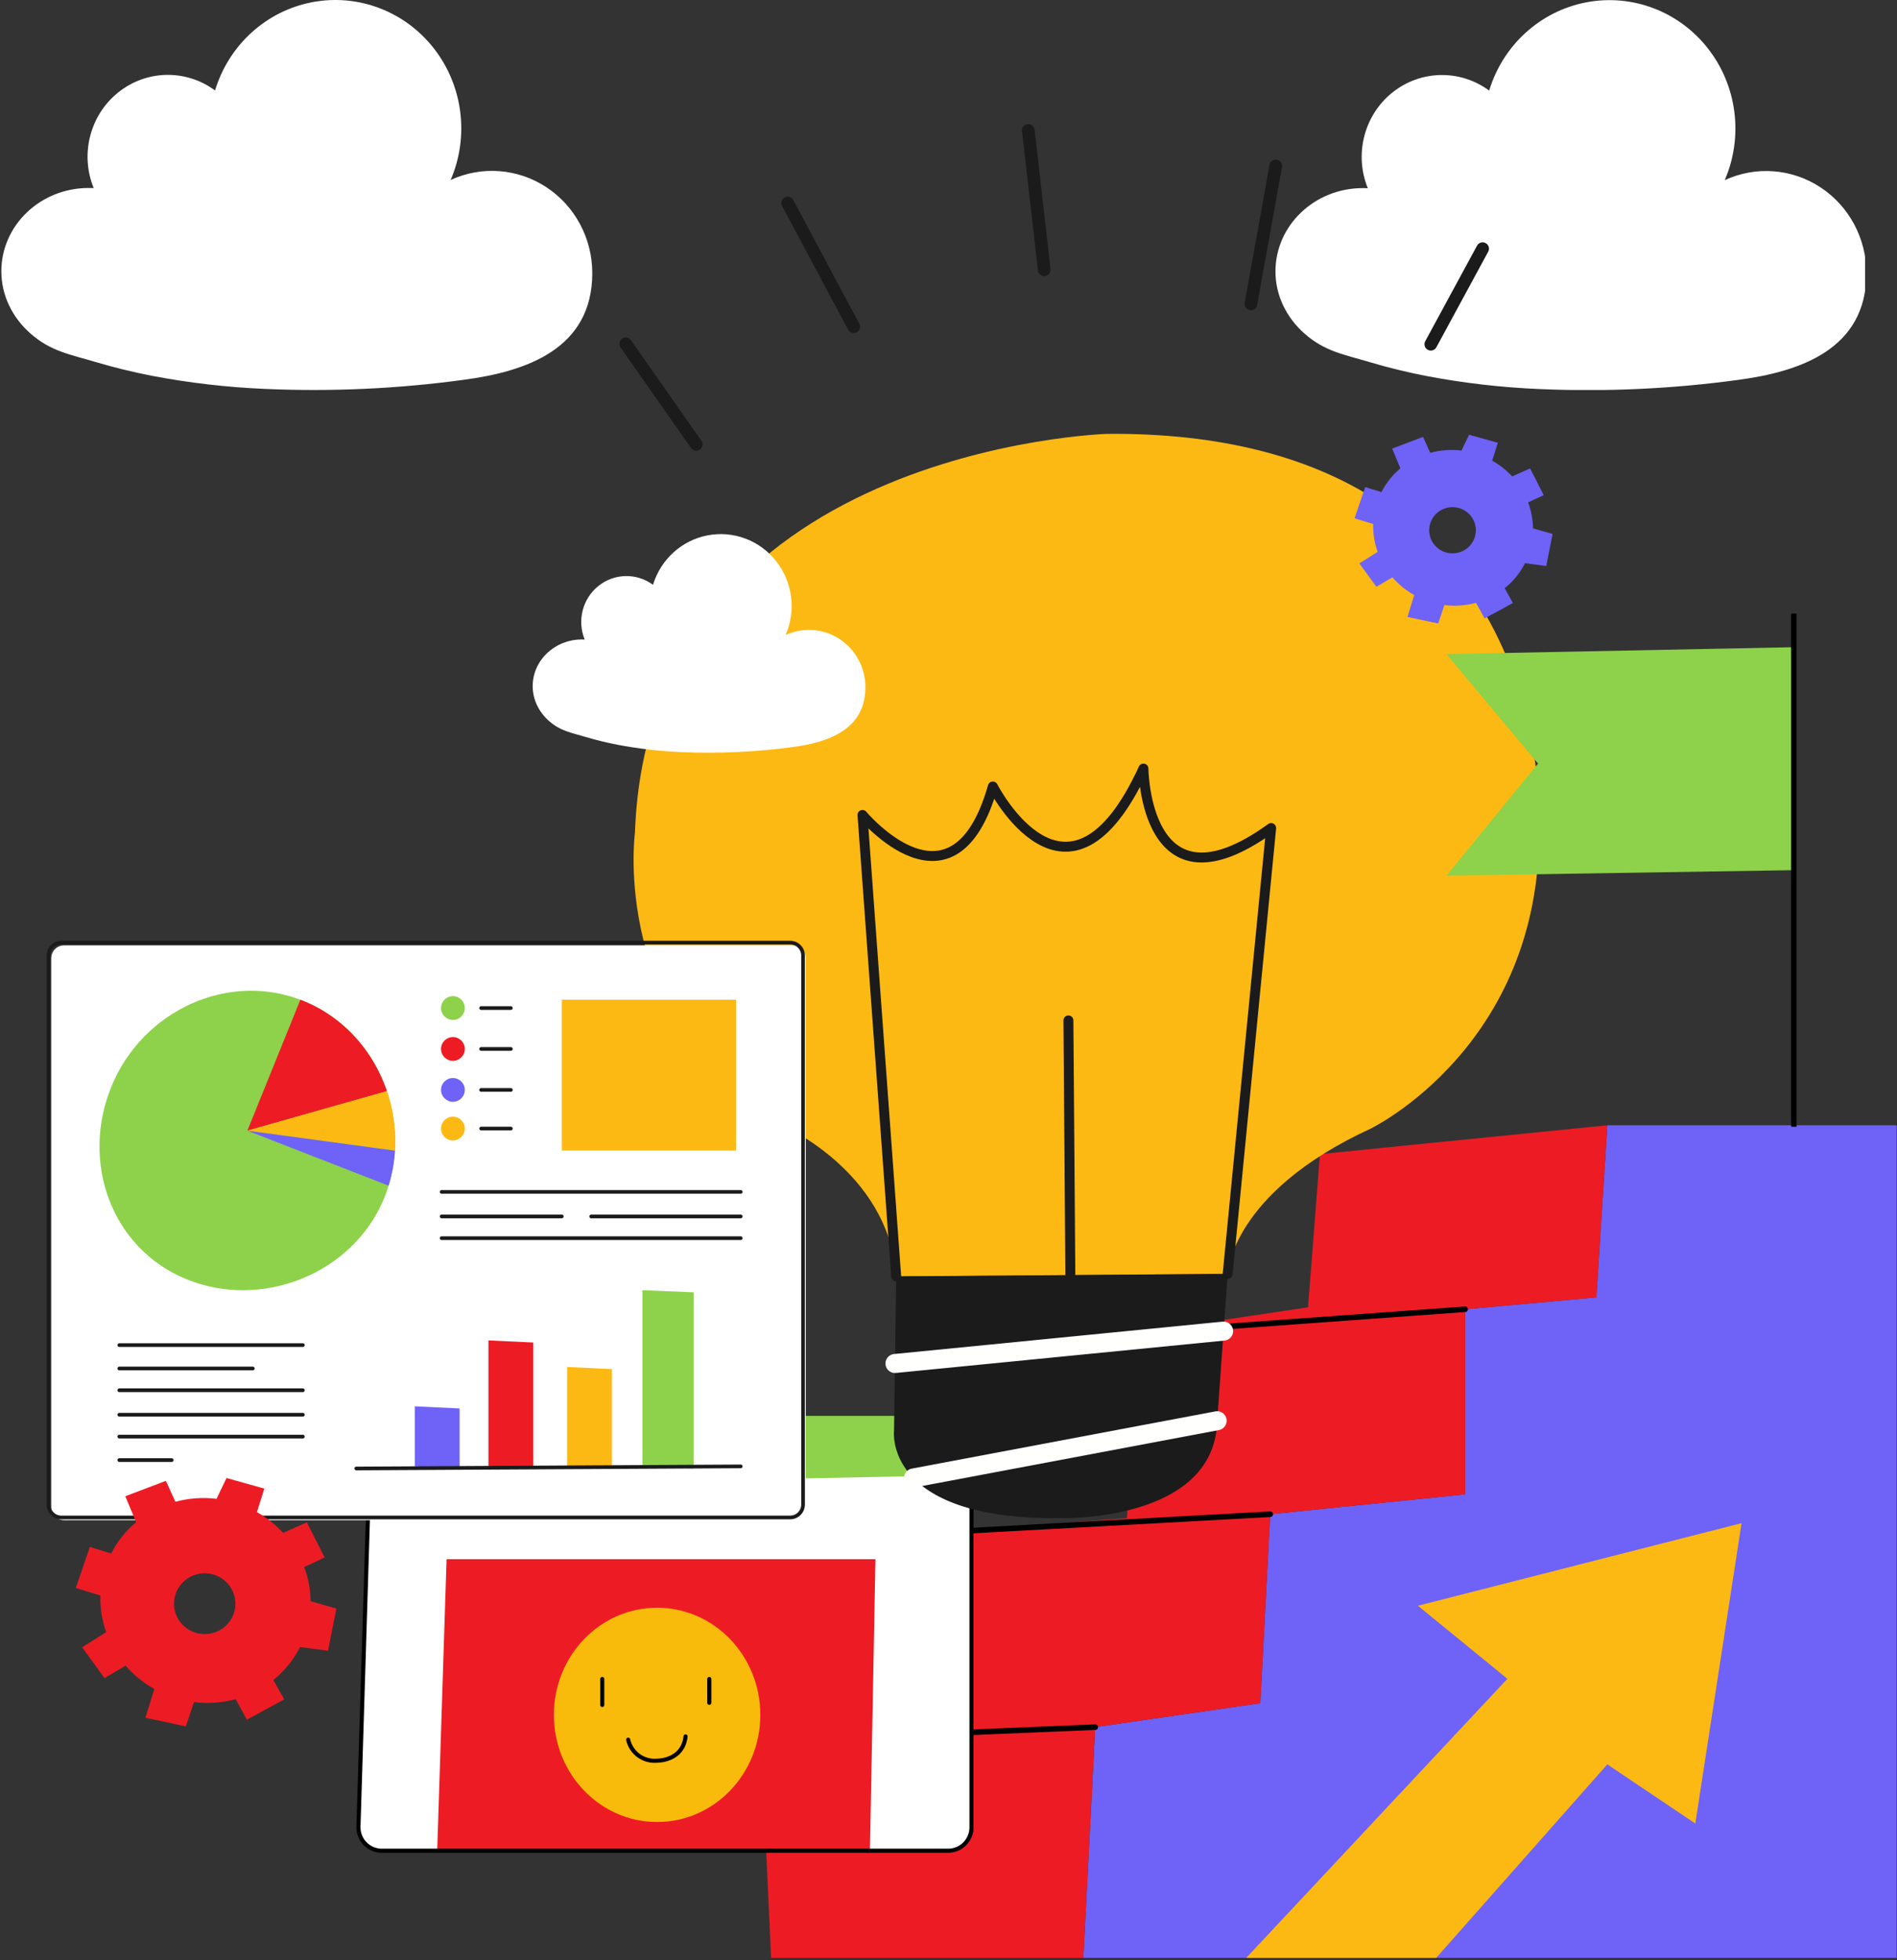 <svg xmlns="http://www.w3.org/2000/svg" width="335" height="346" viewBox="0 0 335 346" fill="none"><rect x="0" y="0" width="335" height="346" fill="#333333" stroke="none"/><g clip-path="url(#clip0_2017_3498)"><path fill-rule="evenodd" clip-rule="evenodd" d="M0.235 47.901C0.235 39.773 7.136 33.183 15.648 33.183C15.95 33.183 16.247 33.183 16.546 33.208C14.114 27.233 15.875 20.337 20.86 16.328C25.844 12.319 32.836 12.172 37.976 15.97C40.41 7.941 47.005 1.945 55.112 0.391C63.218 -1.162 71.502 1.984 76.633 8.563C81.764 15.142 82.899 24.075 79.582 31.769C85.062 29.243 91.427 29.722 96.483 33.045C101.538 36.366 104.594 42.075 104.594 48.204C104.594 61.651 92.832 65.591 81.933 67.04C70.335 68.623 58.621 69.164 46.931 68.657C40.167 68.377 33.43 67.599 26.774 66.328C23.457 65.679 20.164 64.88 16.916 63.912C12.377 62.553 8.99 62.058 5.359 58.856C2.217 56.087 0.237 52.179 0.237 47.901H0.235Z" fill="white"></path></g><path fill-rule="evenodd" clip-rule="evenodd" d="M334.942 198.641H283.845L281.91 229.015L258.732 231.121V263.788L224.316 267.296L222.563 300.658L193.413 304.876L191.307 345.612H334.942V198.641Z" fill="#6F62F6"></path><path fill-rule="evenodd" clip-rule="evenodd" d="M283.845 198.641L233.095 203.731L230.994 230.769L200.438 235.339L199.032 267.996L166.723 270.456L163.911 303.47L134.419 307.331L136.173 345.612H191.307L193.413 304.876L222.563 300.658L224.316 267.296L258.732 263.788V231.121L281.91 229.015L283.845 198.641Z" fill="#ED1C24"></path><path d="M134.409 307.337L193.413 304.883" stroke="#000001" stroke-width="0.98" stroke-linecap="round" stroke-linejoin="round"></path><path d="M166.723 270.457L224.316 267.297" stroke="#000001" stroke-width="0.98" stroke-linecap="round" stroke-linejoin="round"></path><path d="M200.438 235.335L258.732 231.117" stroke="#000001" stroke-width="0.98" stroke-linecap="round" stroke-linejoin="round"></path><path fill-rule="evenodd" clip-rule="evenodd" d="M266.198 296.349L220.083 345.609H253.632L283.844 311.453L299.384 321.897L307.551 268.875L250.398 283.45L266.198 296.349Z" fill="#FDB913"></path><g clip-path="url(#clip1_2017_3498)"><path fill-rule="evenodd" clip-rule="evenodd" d="M225.238 47.925C225.238 39.797 232.139 33.206 240.651 33.206C240.953 33.206 241.25 33.206 241.55 33.232C239.117 27.256 240.879 20.36 245.863 16.352C250.848 12.343 257.839 12.196 262.979 15.993C265.414 7.964 272.009 1.968 280.115 0.415C288.221 -1.139 296.506 2.007 301.637 8.586C306.768 15.165 307.903 24.099 304.585 31.793C310.065 29.266 316.43 29.746 321.487 33.069C326.541 36.389 329.598 42.099 329.598 48.228C329.598 61.675 317.836 65.615 306.936 67.063C295.339 68.646 283.624 69.188 271.934 68.681C265.171 68.401 258.434 67.623 251.778 66.352C248.46 65.702 245.167 64.904 241.919 63.935C237.381 62.577 233.993 62.081 230.362 58.88C227.22 56.11 225.24 52.202 225.24 47.925H225.238Z" fill="white"></path></g><g clip-path="url(#clip2_2017_3498)"><path fill-rule="evenodd" clip-rule="evenodd" d="M65.387 254.521L63.301 322.453C63.269 323.565 63.685 324.644 64.46 325.444C65.235 326.244 66.299 326.697 67.414 326.697H167.448C169.718 326.697 171.561 324.854 171.564 322.58V254.648C171.564 252.374 169.721 250.531 167.448 250.531H69.5C67.277 250.531 65.455 252.298 65.39 254.521H65.387Z" fill="white"></path><path fill-rule="evenodd" clip-rule="evenodd" d="M77.205 326.699L78.863 275.234H154.598L153.624 326.699H77.205Z" fill="#ED1C24"></path><path d="M116.04 321.627C126.107 321.627 134.267 313.16 134.267 302.716C134.267 292.271 126.107 283.805 116.04 283.805C105.974 283.805 97.814 292.271 97.814 302.716C97.814 313.16 105.974 321.627 116.04 321.627Z" fill="#F9BB0B"></path><path d="M106.352 296.383V300.967" stroke="#000001" stroke-width="0.724" stroke-linecap="round" stroke-linejoin="round"></path><path d="M125.258 296.383V300.579" stroke="#000001" stroke-width="0.724" stroke-linecap="round" stroke-linejoin="round"></path><path d="M110.932 307.099C111.46 309.445 113.647 311.031 116.04 310.806C116.04 310.806 120.581 310.9 121.07 306.516" stroke="#000001" stroke-width="0.724" stroke-linecap="round" stroke-linejoin="round"></path><path d="M65.387 254.521L63.301 322.453C63.269 323.565 63.685 324.644 64.46 325.444C65.235 326.244 66.299 326.697 67.414 326.697H167.448C169.718 326.697 171.561 324.854 171.564 322.58V254.648C171.564 252.374 169.721 250.531 167.448 250.531H69.5C67.277 250.531 65.455 252.298 65.39 254.521H65.387Z" stroke="#000001" stroke-width="0.724" stroke-linecap="round" stroke-linejoin="round"></path><path fill-rule="evenodd" clip-rule="evenodd" d="M167.966 249.938H69.022C66.777 249.938 64.938 251.719 64.869 253.964L64.608 262.512L172.118 260.369V254.094C172.118 252.993 171.684 251.933 170.906 251.154C170.123 250.376 169.066 249.938 167.966 249.938Z" fill="#8DD24A"></path><path d="M72.309 258.031C73.103 258.031 73.746 257.388 73.746 256.594C73.746 255.8 73.103 255.156 72.309 255.156C71.515 255.156 70.872 255.8 70.872 256.594C70.872 257.388 71.515 258.031 72.309 258.031Z" fill="#102030"></path><path d="M80.301 258.031C81.095 258.031 81.738 257.388 81.738 256.594C81.738 255.8 81.095 255.156 80.301 255.156C79.507 255.156 78.863 255.8 78.863 256.594C78.863 257.388 79.507 258.031 80.301 258.031Z" fill="#102030"></path><path d="M88.291 258.031C89.085 258.031 89.729 257.388 89.729 256.594C89.729 255.8 89.085 255.156 88.291 255.156C87.498 255.156 86.854 255.8 86.854 256.594C86.854 257.388 87.498 258.031 88.291 258.031Z" fill="#102030"></path></g><g clip-path="url(#clip3_2017_3498)"><path fill-rule="evenodd" clip-rule="evenodd" d="M195.576 76.585C195.576 76.585 114.569 78.981 112.127 147.005C112.127 147.005 107.652 180.155 137.357 198.266C137.357 198.266 156.976 206.396 158.269 225.31L216.805 224.864C216.805 224.864 217.283 210.637 242.036 199.236C242.036 199.236 272.092 184.783 271.8 146.376C271.819 146.369 276.022 75.972 195.582 76.585L195.576 76.585Z" fill="#FDB913"></path><path d="M216.799 224.883L224.479 146.168C202.129 162.341 201.926 135.669 201.926 135.669C188.548 164.753 175.331 138.831 175.331 138.831C168.404 163.133 152.309 143.853 152.309 143.853L158.262 225.309" stroke="#1B1B1B" stroke-width="1.754" stroke-linecap="round" stroke-linejoin="round"></path><path d="M189.018 225.07L188.675 180.125" stroke="#1B1B1B" stroke-width="1.754" stroke-linecap="round" stroke-linejoin="round"></path><path fill-rule="evenodd" clip-rule="evenodd" d="M158.267 225.338L157.88 252.544C157.88 252.544 155.927 268.23 186.984 267.994C186.984 267.994 214.49 268.875 214.946 250.834L216.803 224.885L158.266 225.331L158.267 225.338Z" fill="#1B1B1B"></path><path d="M158.047 240.689L216.083 234.972" stroke="#FFFFFE" stroke-width="3.357" stroke-linecap="round" stroke-linejoin="round"></path><path d="M161.32 260.898L214.941 250.794" stroke="#FFFFFE" stroke-width="3.357" stroke-linecap="round" stroke-linejoin="round"></path></g><path d="M122.947 78.44L110.498 60.684" stroke="#1B1B1B" stroke-width="2.238" stroke-linecap="round" stroke-linejoin="round"></path><path d="M252.673 60.766L261.822 43.898" stroke="#1B1B1B" stroke-width="2.238" stroke-linecap="round" stroke-linejoin="round"></path><path d="M184.406 47.609L181.59 23.02" stroke="#1B1B1B" stroke-width="2.238" stroke-linecap="round" stroke-linejoin="round"></path><path d="M150.757 57.672L139.102 35.839" stroke="#1B1B1B" stroke-width="2.238" stroke-linecap="round" stroke-linejoin="round"></path><path d="M220.906 53.648L225.295 29.291" stroke="#1B1B1B" stroke-width="2.238" stroke-linecap="round" stroke-linejoin="round"></path><g clip-path="url(#clip4_2017_3498)"><path fill-rule="evenodd" clip-rule="evenodd" d="M316.959 153.605L255.432 154.577L271.609 134.795L255.432 115.469L316.959 114.242V153.605Z" fill="#8DD24A"></path><path d="M316.959 108.602V198.588" stroke="#000001" stroke-width="1.315" stroke-linecap="round" stroke-linejoin="round"></path></g><path fill-rule="evenodd" clip-rule="evenodd" d="M11.319 166.883H140.034C141.285 166.883 142.302 167.9 142.302 169.15V266.086C142.302 267.337 141.285 268.354 140.034 268.354H11.319C10.068 268.354 9.051 267.337 9.051 266.086V169.15C9.051 167.9 10.068 166.883 11.319 166.883Z" fill="white"></path><path fill-rule="evenodd" clip-rule="evenodd" d="M113.448 227.755L122.5 228.126V259.23L113.448 258.856V227.755ZM53.715 176.749C67 182.226 73.312 198.22 67.815 211.557C62.318 224.893 46.162 231.271 32.877 225.793C19.593 220.316 14.206 205.062 19.703 191.726C25.2 178.389 40.428 171.271 53.715 176.749ZM79.982 175.846C81.142 175.846 82.081 176.785 82.081 177.944C82.081 179.104 81.142 180.043 79.982 180.043C78.822 180.043 77.883 179.104 77.883 177.944C77.883 176.785 78.822 175.846 79.982 175.846Z" fill="#8DD24A"></path><path fill-rule="evenodd" clip-rule="evenodd" d="M86.256 236.619L94.17 236.989V259.224L86.256 258.851V236.619ZM53.04 176.477L53.713 176.743C60.789 179.654 65.863 185.534 68.261 192.409L68.332 192.617L43.684 199.592L53.04 176.477ZM79.983 183.068C81.143 183.068 82.082 184.007 82.082 185.167C82.082 186.327 81.143 187.266 79.983 187.266C78.823 187.266 77.884 186.327 77.884 185.167C77.884 184.007 78.823 183.068 79.983 183.068Z" fill="#ED1C24"></path><path fill-rule="evenodd" clip-rule="evenodd" d="M100.145 241.305L108.063 241.675V259.225L100.145 258.852V241.305ZM68.329 192.602C69.447 195.88 69.934 199.336 69.769 202.793L69.752 203.099L43.687 199.593L68.329 192.602ZM79.983 197.121C81.143 197.121 82.082 198.06 82.082 199.219C82.082 200.379 81.143 201.318 79.983 201.318C78.823 201.318 77.884 200.379 77.884 199.219C77.884 198.06 78.823 197.121 79.983 197.121Z" fill="#FDB913"></path><path fill-rule="evenodd" clip-rule="evenodd" d="M73.248 248.253L81.165 248.626V259.227L73.248 258.854V248.253ZM43.687 199.595L69.749 203.127C69.629 205.112 69.284 207.077 68.719 208.981L68.625 209.299L43.687 199.595ZM79.983 190.297C81.143 190.297 82.082 191.236 82.082 192.396C82.082 193.555 81.143 194.494 79.983 194.494C78.823 194.494 77.884 193.555 77.884 192.396C77.884 191.236 78.823 190.297 79.983 190.297Z" fill="#6F62F6"></path><path d="M10.831 166.398H139.547C140.797 166.398 141.814 167.415 141.814 168.666V265.601C141.814 266.852 140.797 267.869 139.547 267.869H10.831C9.58 267.869 8.563 266.852 8.563 265.601V168.666C8.563 167.415 9.58 166.398 10.831 166.398Z" stroke="#1B1B1B" stroke-width="0.65" stroke-linecap="round" stroke-linejoin="round"></path><path d="M21.065 249.734H53.485" stroke="#1B1B1B" stroke-width="0.65" stroke-linecap="round" stroke-linejoin="round"></path><path d="M21.065 253.594H53.485" stroke="#1B1B1B" stroke-width="0.65" stroke-linecap="round" stroke-linejoin="round"></path><path d="M21.065 257.742H30.324" stroke="#1B1B1B" stroke-width="0.65" stroke-linecap="round" stroke-linejoin="round"></path><path d="M84.963 177.945H90.213" stroke="#1B1B1B" stroke-width="0.65" stroke-linecap="round" stroke-linejoin="round"></path><path d="M84.963 185.164H90.213" stroke="#1B1B1B" stroke-width="0.65" stroke-linecap="round" stroke-linejoin="round"></path><path d="M84.963 192.398H90.213" stroke="#1B1B1B" stroke-width="0.65" stroke-linecap="round" stroke-linejoin="round"></path><path d="M84.963 199.219H90.213" stroke="#1B1B1B" stroke-width="0.65" stroke-linecap="round" stroke-linejoin="round"></path><path d="M62.916 259.225L130.811 258.852" stroke="#1B1B1B" stroke-width="0.65" stroke-linecap="round" stroke-linejoin="round"></path><path d="M21.065 241.57H44.645" stroke="#1B1B1B" stroke-width="0.65" stroke-linecap="round" stroke-linejoin="round"></path><path d="M21.065 245.414H53.485" stroke="#1B1B1B" stroke-width="0.65" stroke-linecap="round" stroke-linejoin="round"></path><path d="M21.065 237.445H53.485" stroke="#1B1B1B" stroke-width="0.65" stroke-linecap="round" stroke-linejoin="round"></path><path d="M77.988 214.734H99.21" stroke="#1B1B1B" stroke-width="0.65" stroke-linecap="round" stroke-linejoin="round"></path><path d="M77.988 218.57H130.811" stroke="#1B1B1B" stroke-width="0.65" stroke-linecap="round" stroke-linejoin="round"></path><path d="M77.988 210.398H130.811" stroke="#1B1B1B" stroke-width="0.65" stroke-linecap="round" stroke-linejoin="round"></path><path d="M104.4 214.734H130.81" stroke="#1B1B1B" stroke-width="0.65" stroke-linecap="round" stroke-linejoin="round"></path><path fill-rule="evenodd" clip-rule="evenodd" d="M99.209 176.477H129.975V203.097H99.209V176.477Z" fill="#FDB913"></path><g clip-path="url(#clip5_2017_3498)"><path fill-rule="evenodd" clip-rule="evenodd" d="M22.176 294.017C23.612 295.675 25.33 297.072 27.249 298.146L25.688 303.227L32.821 304.755L34.257 300.459C36.719 300.773 39.221 300.598 41.614 299.944L43.599 303.567L50.183 299.991L48.278 296.557C50.251 294.97 51.859 292.987 52.993 290.734L57.927 291.402L59.402 283.954L54.859 282.65C54.83 280.591 54.441 278.552 53.711 276.624L57.338 274.939L54.182 268.729L50.002 270.585C48.662 269.135 47.101 267.902 45.375 266.931L46.677 262.774L40.003 260.906L38.236 264.578C35.804 264.283 33.339 264.46 30.977 265.104L29.294 261.403L22.128 264.124L24.04 268.705C22.209 270.234 20.709 272.114 19.631 274.233L15.864 273.063L13.387 280.316L17.73 281.646C17.662 283.846 18.008 286.039 18.748 288.117L14.508 290.787L18.464 296.237L22.176 294.019V294.017ZM31.088 285.009C30.018 282.243 31.418 279.141 34.211 278.08C37.005 277.019 40.139 278.4 41.213 281.166C42.287 283.931 40.894 287.033 38.1 288.098C36.756 288.612 35.261 288.575 33.946 287.995C32.631 287.414 31.603 286.341 31.088 285.009Z" fill="#ED1C24"></path></g><g clip-path="url(#clip6_2017_3498)"><path fill-rule="evenodd" clip-rule="evenodd" d="M94.069 121.13C94.069 116.575 97.954 112.881 102.747 112.881C102.916 112.881 103.084 112.881 103.253 112.895C101.883 109.545 102.875 105.68 105.681 103.433C108.487 101.186 112.424 101.104 115.318 103.233C116.689 98.732 120.402 95.371 124.966 94.501C129.53 93.63 134.194 95.393 137.083 99.081C139.972 102.768 140.611 107.776 138.743 112.088C141.828 110.672 145.412 110.941 148.259 112.803C151.105 114.665 152.826 117.865 152.826 121.3C152.826 128.837 146.203 131.046 140.067 131.858C133.537 132.745 126.942 133.049 120.36 132.764C116.552 132.607 112.759 132.171 109.011 131.459C107.143 131.095 105.289 130.647 103.461 130.104C100.905 129.343 98.998 129.065 96.954 127.271C95.185 125.718 94.07 123.528 94.07 121.13H94.069Z" fill="white"></path></g><g clip-path="url(#clip7_2017_3498)"><path fill-rule="evenodd" clip-rule="evenodd" d="M245.887 101.907C246.978 103.167 248.284 104.228 249.743 105.044L248.556 108.906L253.977 110.067L255.068 106.803C256.94 107.041 258.841 106.908 260.66 106.411L262.169 109.165L267.172 106.447L265.724 103.837C267.224 102.631 268.446 101.123 269.308 99.411L273.057 99.919L274.179 94.258L270.726 93.268C270.704 91.703 270.409 90.153 269.854 88.687L272.61 87.407L270.212 82.688L267.034 84.098C266.017 82.996 264.83 82.059 263.518 81.321L264.508 78.162L259.435 76.742L258.092 79.533C256.244 79.309 254.371 79.443 252.576 79.932L251.297 77.12L245.851 79.188L247.303 82.669C245.912 83.832 244.772 85.26 243.953 86.87L241.09 85.982L239.207 91.494L242.508 92.504C242.456 94.176 242.719 95.843 243.282 97.422L240.059 99.451L243.066 103.594L245.887 101.908V101.907ZM252.66 95.06C251.847 92.958 252.91 90.601 255.034 89.794C257.157 88.988 259.539 90.037 260.355 92.139C261.171 94.241 260.112 96.599 257.989 97.408C256.968 97.798 255.831 97.77 254.832 97.329C253.833 96.888 253.051 96.073 252.66 95.06Z" fill="#6F62F6"></path></g><defs><clipPath id="clip0_2017_3498"><rect width="104.36" height="68.842" fill="white" transform="matrix(-1 0 0 1 104.592 0)"></rect></clipPath><clipPath id="clip1_2017_3498"><rect width="104.36" height="68.842" fill="white" transform="matrix(-1 0 0 1 329.36 0)"></rect></clipPath><clipPath id="clip2_2017_3498"><rect width="109.183" height="78.489" fill="white" transform="translate(62.935 248.625)"></rect></clipPath><clipPath id="clip3_2017_3498"><rect width="160.011" height="191.342" fill="white" transform="translate(111.317 77.234) rotate(-0.436)"></rect></clipPath><clipPath id="clip4_2017_3498"><rect width="61.826" height="90.586" fill="white" transform="matrix(-1 0 0 1 317.258 108.312)"></rect></clipPath><clipPath id="clip5_2017_3498"><rect width="46.019" height="43.849" fill="white" transform="translate(13.387 260.898)"></rect></clipPath><clipPath id="clip6_2017_3498"><rect width="58.757" height="38.587" fill="white" transform="matrix(-1 0 0 1 152.825 94.273)"></rect></clipPath><clipPath id="clip7_2017_3498"><rect width="34.975" height="33.325" fill="white" transform="translate(239.207 76.734)"></rect></clipPath></defs></svg>